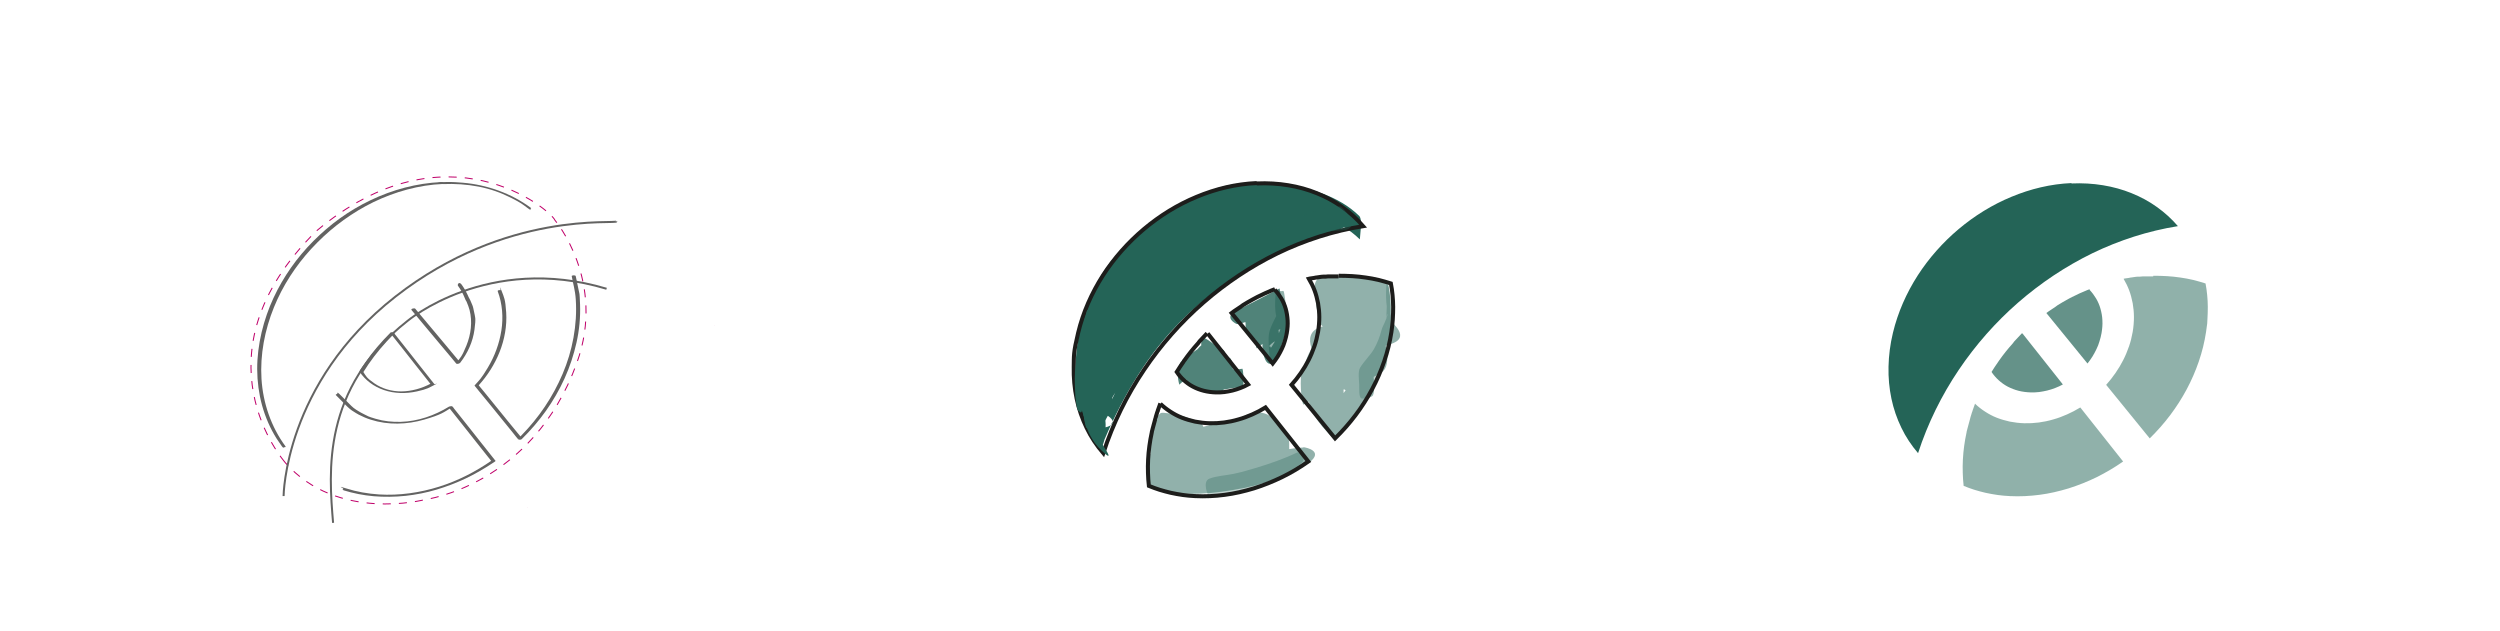 <?xml version="1.0" encoding="UTF-8"?>
<svg xmlns="http://www.w3.org/2000/svg" version="1.1" viewBox="0 0 1980 500">
  <defs>
    <style>
      .cls-1 {
        fill: #636362;
      }

      .cls-1, .cls-2, .cls-3, .cls-4 {
        stroke-width: 0px;
      }

      .cls-5 {
        stroke: #1d1d1b;
        stroke-width: 3.2px;
      }

      .cls-5, .cls-6, .cls-7, .cls-8 {
        fill: none;
        stroke-miterlimit: 10;
      }

      .cls-2 {
        fill: #236457;
      }

      .cls-2, .cls-9 {
        opacity: .5;
      }

      .cls-6 {
        stroke-dasharray: 0 0 6.4 6.4;
      }

      .cls-6, .cls-7 {
        stroke: #bf0069;
        stroke-width: .8px;
      }

      .cls-7 {
        stroke-dasharray: 0 6.4;
      }

      .cls-10 {
        opacity: .3;
      }

      .cls-11 {
        opacity: .8;
      }

      .cls-3 {
        opacity: .7;
      }

      .cls-3, .cls-4 {
        fill: #246457;
      }

      .cls-12 {
        isolation: isolate;
      }

      .cls-13 {
        mix-blend-mode: multiply;
        opacity: .4;
      }

      .cls-8 {
        stroke: #636362;
        stroke-width: 1.6px;
      }
    </style>
  </defs>
  <g class="cls-12">
    <g id="Ebene_1" data-name="Ebene 1">
      <g>
        <g class="cls-10">
          <path class="cls-4" d="M1098.6,243.2c.4,3.6.5,2.4,0-3.5.2-3,.2-3.6,0-1.8-.1.9-.2,1.9-.2,2.9-.3,4.7-.4,9.5-.3,14.2s.2,6.7.5,10c-1.8-19,1.9-18.9-.7-12.5s-2.8,5.7-3.7,8.8c-1.4,5.3-3.2,10.2-6,15.1s-7.8,9.5-11,14.8c-1.9,3.1-.8,10.2-.7,13.6s-.4,9.8,1.7,10.7c5,2.1,11.2-10.8,12.8-14.1,3.4-6.6,4.6-13.8,7.5-20.5,1.8-4.2,2.7-8.4,2.9-13s.1-8.7-.2-13.1-.1-3.8-.1-.5-.3,3.1,0,1.1c-.4,1.8.1-2,.1-2,0-.8,0-1.7.1-2.5,0-2.8.1-5.7,0-8.5-.1-6-.7-11.9-1.8-17.7s-1.6,2.2-1.6,3.1c-.3,5.1-.2,10.4.5,15.5h0Z"/>
        </g>
        <g class="cls-10">
          <path class="cls-4" d="M1027.7,358.2c-10.7,5.2-22.4,9.2-33.8,12.6s-11.2,3.2-17,4.5c-6.2,1.3-13.1,1.5-19.1,3.8s-1,14.5.4,14.7c5.9.8,12.5-1.2,18.2-2.5s12-3,17.8-5c12.2-4.3,22.8-10.3,33.7-17.3s-.7-10.6-.3-10.8h0Z"/>
        </g>
        <g class="cls-9">
          <path class="cls-4" d="M1097.5,228.4c-9.3-.5-18.5-.7-27.9-.2-4.5.2-8.9.7-13.4,1.2s-8,2.4-10.2,0l2,17.7v-.8c-.4,3.4-.9,6.9-1.3,10.3,2.4-2.6,9.3.4,12.3,1,5.3,1.2,10.6,2.4,15.8,3.7s9.9,2.5,14.8,3.9,9.1,1.7,10.6,5.5l-1.5-10.2v1.1c.5-6.2.9-12.4,1.3-18.6-18,5.3-36.2,10.2-54.1,16s-1.8,28.5.7,28.8c16,1.6,31.9,4.3,47.8,6.7-.2-9.7-.5-19.4-.7-29-9.3,5.7-19.3,10.1-29.5,13.7-5.3,1.9-10.7,3.6-16.1,4.9s-5,1.2-7.5,1.7c-7.6,1.5-4.4-1-3.7,10.5v13.9c-.4,3.3.2-.2.7-1.5s1.5-3.4,2.3-5.1,2.4-4.1,3.1-6.2c1.6-4.8,1.1-10.7.9-15.6s.4-11.1-2-12.2h0c-.2.2-.3.3-.5.5,0,0-.1.2-.2.3-.9,1.3-.8,5.3-.9,6.5-.2,3-.1,6,0,9s-.1,11.8,2,12.2c15.5,2.7,27.8,18.9,44.4,15.4-.2-9.7-.5-19.5-.7-29.2-8.7,4-12.9,12.6-17.6,20.4s-5.5,8.7-9.8,11.4-3.8,1.1-5.9-1-4.7-5.1-6.9-7.8-5-6.8-6.7-10.6-.8-2.1-1.5-4.5c-1.3-4.5-2.9-2.5-6.1-.5.4,9.3.8,18.7,1.2,28,2.8-4.2,8.4-1.8,12.5-1.5,6.4.4,12.7,2,17,7.2,0-9.3-.1-18.7-.2-28-3.9-3.3-7.3-7.2-9.6-11.8s-.8-1.9-1.2-2.8c-1-4-1.1-1.9-.1,6.2-.7,7.8-.5,10.2.6,6.9,1.3-2.2,2.2-4.7,3.4-7,5.3-10.1,7.8-21,8.5-32.3s.3-13.4,0-20c-.3-4.4-.2-10.2-3.2-13.8s-12.5-6.7-16.8-2-1.5,10.8-1.4,14.3.2,6.7.8,10,.2,3.3,1.3,4.1c3.3,2.4,8,.4,11.5-.5,5.7-1.5,11.2-1.4,17-.6s10.4.5,15.4,1.3,4.6,1.5,6.8,2.9,1.8,1.1,2.5,1.7c1.2,1.1,1.8,3.3,1.2,0l-.7-18.4v1.3c-.2,6.6-.9,14.4,1.1,20.8s.3,2.1,1.4,1.5.9-6.5.9-7c.2-7,.2-14-.9-20.9s-1-5.1-3-7c-4.9-4.7-10.2-5.2-16.6-5.1s-14.5-1.7-21.7-.2-11.4,4.9-15.7,1.8c.2,9.5.5,19,.7,28.4,2.1-2.3,5.5-2.7,8.5-2.4s5.3,1.9,8.1,4.1c.3.3.5.6.6,1l-1-7.1c0-.1.6-5.7-.1-3.4s-.9,5.2-1.6,7.8c-1.5,5.2-3.9,9.9-6.4,14.7-6,11.4-5.4,26.1-3.4,38.5,1.5,9.7,6.5,17.2,13.9,23.6s1.2-5,1.1-4.2c.3-2.7.3-5.5.3-8.2s-.1-6.1-.4-9.1,0-5.1-1.2-6.5c-4.7-5.6-10.8-7.6-18-8.1s-9.9-2.5-13.4,2.5-.8,5.3-.9,6.6c-.2,3-.1,6.1,0,9.1s1.3,12.7,2,12.3c1.2-.7,3.3-1.4,4.2-2.3s.3,0,.2,0c-.1,0-.4-1.6-.2-.5s.1.6.2.9c1.8,7.4,5.9,13.7,10.7,19.5,1.9,2.2,3.9,4.4,5.9,6.5s3.3,2.6,5.8,1c3.7-2.4,6.6-6.2,9.1-9.8,5.3-8,9.1-17.6,18.4-21.8,2.6-1.2,1.5-12.3,1.4-14.6s-.6-14.9-2.2-14.6c-16.5,3.4-28.8-12.1-44.4-14.5l1.1,27.8c.2-.3.2-.3-.2.2-.4-9.3-.8-18.5-1.1-27.8-1.5,4.5-4.4,8.6-6.1,13.1s-1.8,10-1.8,15.1,0,10,1.2,14.6.4,2,1.5,2.5,5-.7,6.4-1c2.3-.5,4.6-1,6.9-1.6,5.5-1.4,10.8-3.1,16.2-5,9.9-3.5,19.9-7.6,28.8-13.2s2.1-28.7-.7-29c-15.9-2-32-3.7-47.8-6.4l.7,28.8c18.2-4.6,36.1-10.3,54.1-15.5s1.3-17.2,1.2-18.6c-.3-5.2.2-12.2-5-15.1s-11.9-3.4-17.3-4.6-12.3-2.7-18.6-3.9-6.8-1.3-10.3-1.9-3.8-1.1-5.3.8-.9,8.1-.9,10.6c0,4.9-.4,11,1.2,15.8s8,2.8,12.1,2.3c13.4-1.6,26.8-3.3,40.2-4.5,2.2-.2,1.7-24.8-.6-24.9h0Z"/>
        </g>
        <path class="cls-4" d="M864.1,277.3c17.6-17,37.5-32,57.6-45.9s45.4-29.2,69.7-40.6c12.1-5.6,24.5-10.6,37.3-14.2l-.5-18.5c-40.3,17.1-74.4,44.6-103.1,77.4-12,13.7-23.1,28.1-33.3,43.1s-8.9,13.4-13.2,20.3-9,13.2-11.6,20.4-1.5,9.6-1.2,14.4,0,6.7,2.2,8.6,2.7.9,3.9,1.5,1.1,1.1,1.6,1.3c3,1.6,1.7-17.1-.6-12.3s-.9,2.5-1.4,3.7l1,16.8c14.4-34.5,32.9-67.7,58.8-95,21.7-22.9,48.2-41.2,76.5-54.9s34.3-14.9,51.9-21.2,1.2-17.5-.4-17.8c-17.6-3.6-36.2-9.7-54.3-9.3s-27.9,7-38.3,16.6c-14,12.9-25.1,28.6-37.5,43-12.7,14.8-26.7,28.2-38.2,44.1s-22.4,39.7-27.7,62.2l1.8,7.8c-.3-14.1-.3-28.3,2.9-42.2s9.5-25.8,18.1-36.6c9.6-11.9,21.3-22.3,33.2-31.9s26.3-20,40.6-28.4,30.2-16.3,46.8-20.4,1.2-18-.4-18.3c-33.3-5.4-64.8,15.5-89.6,35.4-24.3,19.4-47.5,42.8-55.4,73.7-4.6,17.8-4.9,36.3-5.6,54.6l1.2-4.3c-2.7-6.8-3-12-2.5-18.3.9-10.2,3.3-20.4,6.6-30.1s8.3-20.6,14.5-29.8,13.6-16.1,21.7-23.3c9.4-8.4,18.7-17.7,29.7-24s20.9-11.4,31.8-15.7c17.4-6.9,36.4-8,54.8-5.7,22.6,2.9,46.8,9.7,63.5,26.1,0,0,.8-8.4.8-9.3,0-2.3.5-7.5-1.3-9.3-16.1-15.8-39.6-22.4-61.5-25.4-20.3-2.8-40.9-1.3-59.9,6.8-11.7,5-24.2,10.9-34.6,18.3s-20.5,17-30.4,25.8c-17.3,15.2-27.8,37.3-33.5,59.3-3.2,12.2-4.7,24.8-4.8,37.4s.5,24.1,4.9,35.1,1.2-4.3,1.2-4.3c.6-14.9.8-29.9,4.1-44.4,3.4-14.8,10.3-28.4,19.8-40.2,19.3-24.1,45.5-45.4,72.9-59.5,16.1-8.3,33.9-13.5,52.1-10.5-.1-6.1-.3-12.2-.4-18.3-32.7,8.3-62.8,28.8-88.6,50s-44.7,40.9-51.3,71.3c-4,18.5-3.7,37.8-3.3,56.6s-.4,6.2.7,7.8.7,1.9,1.1,0c4.7-20,12.5-38.8,24.1-55.8,11.3-16.5,25.4-30.4,38.6-45.3,12.5-14.1,23.4-29.5,36.9-42.7s22.7-17.7,37.2-19.2,15.1.2,22.5,1.5c12,2.1,23.8,4.8,35.8,7.2-.1-5.9-.3-11.9-.4-17.8-30.6,11.1-61.3,24.1-88.4,42.4-27.2,18.3-50,42.1-68,69.4s-22.6,39.3-31.3,60.3-.6,7.5-.5,10.7,1.1,6.8,1.4,6.1c1.5-3.4,2.3-6.6,2.5-10.3s.9-10.7-1.2-14.5-4-2.8-6.1-3.6-.3-.6-.5-.7c31.6,12.4-1.6,17.4.6,12.7s1.4-3.4,2.2-5.1c1.9-3.7,4.2-7.3,6.4-10.8,4.1-6.7,8.2-13.3,12.6-19.8,21.3-32.1,46.1-61.8,76.2-86.1,19.4-15.6,40.7-28.7,63.6-38.4,2.9-1.2-.3-18.5-.5-18.5-23.8,6.5-46.3,17.8-67.7,30-23.5,13.5-45.9,28.9-67,46-10.6,8.6-20.6,18-29.9,27.9s-.7,5.8-.7,7.6,1.2,7.4,1,7.6h0Z"/>
        <g class="cls-9">
          <path class="cls-4" d="M1011.2,230.3c-1.1,1.3-1,3.1-1.1,4.7-.3,4.9-.5,10.6.7,15.5s2,4.3,3.4,6.1,1.2,1.4,1.7,2,.9.9.4.6-.8-19.9-.5-20.8c-.1.4-.1.9-.2,1.2-2.6,7.5-7.2,14.2-9.8,21.6-1.6,4.6-1,10.7-.8,15.4s1.6,12.4,1.9,12.1c3.3-2.4,5.1-7.7,6.8-11.4s2.6-6.1,3.5-9.3c2.6-9.6,2.1-20.7.7-30.4s-.9-6.7-3.8-7-1.2.3-2,.7-.6-.1-.8,0c-.9.7,1,16.1.6,17.6.8-3.3.6-7,.5-10.4s-1.4-8-1.2-8.2h0Z"/>
        </g>
        <g class="cls-11">
          <path class="cls-4" d="M979.7,256.7c12.2-2,23-8.7,33.8-14.4l-.3-13.8c-8,4.7-15.5,11.4-22.4,17.5s-4.4,5.4-4.3,10.8-.1,5.6,1.2,7.6,4,2.5,5.2,4.8l.2.2c4.8-3.4,9.6-6.9,14.3-10.6s3.1-3,4.8-4.1,1.2-.7,2.9-.9l-.6-13.6c-3.3,9-12.1,16.2-19.7,21.7l.8,12.9c.9-3.8,7.7-7.7,10.7-9.7s8.3-5.8,12.5-5.2l-.8-12.9c-2.1,8.1-4.4,17.1-8.8,24.3s-1.8,3.1-3.3,3.1-2.1-1.2-2.8-2-1-1.7-1.3-1.8v7.4c.2-.4.4-.8.6-1.1,2.1-1.7,3.5-4.1,5.9-5.7s2.4-1.5,3.7-2.1c2.6-1.2-.8-13.5-.3-13.7-4.6,2.2-9.7,5.8-11,10.9s-1,10.7.2,15.2,3,7.1,5.8,6.6c4.4-.8,7.1-11.4,8.2-14.7,1.7-4.8,3.1-9.6,4.4-14.5s1-12.6-.8-12.9c-4.8-.7-10.7,3.9-14.3,6.5s-8.6,5.8-9.6,10.3-.4,5.4-.2,7.9.7,5.3,1,5.1c7.7-5.6,16.8-13,20.1-22.2s.8-13.8-.6-13.6c-2.2.3-2,.2-3.8,1.8-2.8,2.6-6,5-9,7.4s-7.3,6.8-9.4,6.2-5-4.4-4.8-3.3v11.3c.5-1.9,2.8-3.4,4.3-4.6,2.6-2.2,5.3-4.3,7.9-6.5,4.3-3.4,8.7-7.2,13.5-10s.7-5.7.7-6.9-.7-7.1-1-6.9c-11.1,5.9-22.4,11.8-33.8,17.3s-.2,11,.3,10.9h0Z"/>
        </g>
        <g class="cls-11">
          <path class="cls-4" d="M966.8,300.1c-2.5-.8-4.3-1.9-6.5-3s-6.6-1.8-6.4-.4v10.8c1.7-9,15.7-3.8,20.4-10.1s.5-14.2-.6-14c-12.3,1.8-30.7-3.7-40.3,6.6l.6,14.3c1.8-5,5.5-7.6,10-10.2s3.8-2.2,5.5-3.5,2.4-2.7,3.9-3c2.5-.6,6.7,1.4,9.1,2.1s4.7,1.5,7.1,2.4,1.6-13-.4-14.6-5.5-3.6-8.1-5.2-6.2-4.9-8.7-4.8l-.2.3c-1.5,3.1-.6,8.4-.2,11.5s.7,7.1,1.2,10.6c.9,5.9,2.4,12,8.1,14.9s8.8,1.8,13,2,9.6,1.6,10.3-1.3.1-13.8-.8-13.5c-8.8,3-20,4.8-29.3,3.6s-8.6-2.5-13-3.4-1.8,12.9.3,13.4c4.4,1,8.5,3,13,3.5,9.9,1.2,19.6-2,29.4-2.7l-.8-13.5c.3-1.2-.8-.6-2.1-.5s-3.5,0-5.2,0c-3.5-.1-7.1-.2-10.6-.7-10.8-1.6-11-11.8-12.1-20.5l-.3,10.7c0,0,15.2,8.9,16.7,10.2l-.4-14.6c-2.3-.8-4.7-1.7-7.1-2.4s-6.9-2.8-9.5-2.1-3.3,2.8-4.6,3.8-4,2.5-6,3.7c-4.1,2.5-7.1,5.3-8.8,9.9s-.6,5.5-.5,8,1.1,6.3,1.1,6.3c9.5-10.3,27.9-5,40.3-6.9l-.6-14c-4.1,5.5-12.8,2-17.8,6.1-2.3,1.9-2.8,4.8-3.1,7.6s-.9,9.8,1.6,12.5l.2.2c4.6-1.9,8,.8,12.6-.1s.9-9.5-.2-9.8h0Z"/>
        </g>
        <g class="cls-9">
          <path class="cls-4" d="M1032.2,354.4c-10.5.6-20.7,3-30.9,5.4-10.7,2.5-21.5,4.6-32.3,6s-21.1,1.9-31.7,1.5c-8.1-.3-21.7.3-27-7.1l.2,23.4c36.1-7.6,73.4-6.5,109.3-15.1,1.8-.4,1.2-9.4,1.2-10.4,0-3.6.6-9.9-1.4-13.1-5.2-8.1-13-19.2-24-18.2s-11.9,4.8-18.4,5.6c-11.2,1.5-21.9,5.2-32.9,8-9.9,2.5-22.7,5.7-32.1,0l.6,24c2.3-1.6,2.9-3.9,3.5-6.5s.3-2.1.6-3.2c0,.4-.2.2.2-.5s.4-.8.7-1.2c2-2.3,6.2-2,8.9-1.7,8.7.9,16.6,4.9,25.2,6s2.3-20.2-.5-21.8c-7.3-4.2-16.4-6.9-24.8-8s-6.9-.7-9.3,1.6-2.1,4.3-2.6,6.6-.2,1.1-.3,1.7c-.2,1,.4-.6-.2.6s-.9,1.8-1.9,2.5c-2.2,1.6-1.2,9.7-1.2,12s-.7,10.5,1.8,12c9.1,5.5,21.2,2.6,30.8.3s21.9-6.8,33.2-8.2,12.1-4.8,18.6-5.6c11.1-1.5,18.6,8.8,24,17,0-7.8-.1-15.7-.2-23.5-35.8,9.1-73.2,7.7-109.3,15.2-2.8.6-1.4,21.3.2,23.4,5.2,7.4,15.9,7.3,24.1,7.8,11.2.7,22.4,0,33.6-1.5,22.2-3,45.6-8.7,64.9-20.3s.7-14.9-.4-14.9h0Z"/>
        </g>
        <g class="cls-12">
          <g>
            <path class="cls-1" d="M272,388.3c7.8,2.4,15.8,4,23.9,4.7s17,.6,25.4-.3c8.2-.9,16.4-2.5,24.4-4.9s15.6-5.3,23-8.8c7.2-3.4,14.1-7.4,20.8-11.8s1.7-1.1,2.5-1.7.6-.4.3-.7c-1.1-1.4-2.2-2.8-3.4-4.3l-8.1-10.2c-3.3-4.1-6.5-8.2-9.8-12.4l-8.5-10.7-2.8-3.5c-.4-.6-.8-1.2-1.3-1.7s0,0,0,0c-.5-.6-2.1-.2-2.7,0-11.5,7.1-24.7,11.7-38.3,12.1-6.7.2-13.4-.5-19.8-2.4s-6.2-2.1-9.2-3.6-2.8-1.5-4.2-2.3-2.8-1.7-4.1-2.7-2.4-2.2-3.6-3.4c-2.5-2.5-5-5-7.5-7.5s-1.5-.3-2-.2-1.4.5-1,.9c2.3,2.4,4.7,4.8,7.1,7.2s2.5,2.5,3.9,3.7,1.9,1.4,2.8,2c1.4.9,2.8,1.8,4.3,2.6,3.1,1.6,6.3,3,9.6,4,13.7,4.4,28.7,3.9,42.4-.1s15.1-5.6,21.9-9.8h-2.7c1.1,1.5,2.2,2.9,3.4,4.3,2.7,3.4,5.4,6.8,8.1,10.2s6.5,8.2,9.8,12.4l8.5,10.7,2.8,3.5.9,1.1c.1.2.3.4.5.6s0,0,0,0l.3-.7c-12.9,9-27,16.2-42,20.9s-31.4,7.1-47.4,6.1c-8.9-.6-17.7-2.1-26.1-4.8s-1.6,0-2.3.3-.5.7.1.9h0Z"/>
            <path class="cls-1" d="M325.8,245.4c1.2,1.4,2.4,2.8,3.5,4.2l8.5,10.2,10.3,12.3,8.9,10.6,2.9,3.5c.5.5.9,1.2,1.4,1.7s0,0,0,0c.3.4,1.2.3,1.6.2s1.1-.3,1.5-.7c6-7.7,10.1-16.7,11.4-26.4s.5-9.6-.4-14.3-1.1-4.5-2-6.7-.9-2.1-1.4-3.1-.6-1-.8-1.5c-1.5-3.5-3.3-6.8-5.5-9.9s-3.6,0-3,.8c2.1,2.9,3.9,6,5.2,9.3s1.2,2.3,1.7,3.5c.9,2.1,1.7,4.2,2.3,6.4,2.4,9.4,1.1,19.3-2.5,28.2s-4.8,9.6-8.1,13.8l3.1-.5c-1.2-1.4-2.4-2.8-3.5-4.2l-8.5-10.2-10.3-12.3-8.9-10.6-2.9-3.5c-.5-.5-.9-1.2-1.4-1.7s0,0,0,0c-.6-.7-3.6,0-3,.8h0Z"/>
            <path class="cls-1" d="M394.2,230.7c3.7,9.9,4.5,20.7,2.9,31s-5.3,20.4-10.7,29.4-6.5,9.7-10.5,14.1c0,.1,0,.2,0,.3,1.1,1.4,2.3,2.8,3.4,4.2l8.3,10.1c3.3,4.1,6.6,8.1,9.9,12.2s5.7,7,8.6,10.6,2.7,3.5,4.2,5.2,0,0,0,0c.5.6,2.4.6,2.9,0,7-6.9,13.4-14.3,19.1-22.3s10.7-16.7,14.8-25.7,7.3-18.7,9.5-28.5,3.2-20.1,2.8-30.3-.4-7.5-1.1-11.2-1.3-6.4-2-9.6-.2-1-.3-1.5c-.2-1-3.4-.7-3.2,0,.5,2.9,1.2,5.8,1.8,8.6s1.2,6.4,1.4,9.8c.7,10.1,0,20.3-1.8,30.3s-4.7,19.5-8.6,28.7-8.6,17.8-14.1,26-11.6,15.6-18.4,22.6-1.7,1.7-2.5,2.5h2.9c-1.1-1.3-2.3-2.7-3.4-4.1-2.8-3.4-5.5-6.8-8.3-10.1l-9.9-12.2c-2.9-3.5-5.7-7-8.6-10.6l-2.9-3.5-.9-1.1c-.1-.2-.3-.5-.5-.6s0,0,0,0v.3c7.1-7.8,12.8-16.8,16.7-26.6s5.9-20.7,5.2-31.3-1.6-11.7-3.7-17.2-.6-.3-.7-.4c-.4,0-.8,0-1.2,0s-1.3.2-1.1.8h0Z"/>
            <path class="cls-1" d="M309.2,263.5c-7.3,7.3-14,15.1-19.9,23.6s-3.1,4.6-4.6,6.9c0,0-.1.2,0,.3,4.6,6.9,11.4,11.9,19.3,14.6,8.4,2.9,17.6,3,26.2,1.1s9.4-2.9,13.8-5.1.3-.4.1-.6c-1.1-1.3-2.1-2.7-3.2-4l-7.6-9.6-9.2-11.7c-2.7-3.4-5.3-6.7-8-10.1l-2.6-3.3c-.4-.5-.8-1.1-1.3-1.6s0,0,0,0c-.4-.5-1.5-.6-2.1-.6s-1.1.2-.7.8c1.1,1.3,2.1,2.7,3.2,4l7.6,9.6,9.2,11.7,8,10.1,2.6,3.3.8,1c.1.2.3.4.4.5s0,0,0,0v-.6c-7.1,3.8-15.2,6.1-23.4,6.2-7.6,0-15.1-2.1-21.3-6.4s-6.5-5.5-8.8-9.1v.3c5.3-8.6,11.5-16.6,18.3-24.1s4.1-4.3,6.2-6.4-.7-.9-1-1c-.5-.2-1.6-.3-2,.1h0Z"/>
            <path class="cls-1" d="M420.3,164.5c-7.7-5.7-16.3-10.2-25.3-13.5s-18.8-5.5-28.5-6.3-11.4-.6-17.1-.4-1.2.1-.8.7,1.5.8,2.1.8c9.5-.4,19,.2,28.3,2s17.7,4.8,25.8,8.9,8.9,5,13.1,8.1,1.5.7,2.2.6.7-.5.2-.9h0Z"/>
            <path class="cls-1" d="M349.4,144.2c-19.4.9-38.5,6-56,14.4s-32,19.1-45.1,32.2-23.9,28.4-31.7,45.2-13,37-12.9,56.5,5.1,38.5,15.4,54.9c1.3,2,2.7,4,4.1,6s1.4.8,2.1.8,1.2-.1.8-.7c-11.4-15.5-17.8-34.3-19-53.4s2.6-38.9,9.9-56.8c6.9-17,17.1-32.7,29.5-46.2s27-25.1,43.2-33.9,35.1-15.1,54-17c2.4-.2,4.8-.4,7.2-.5s1.1-.1.8-.7-1.5-.8-2.1-.8h0Z"/>
          </g>
        </g>
        <g class="cls-12">
          <g>
            <path class="cls-2" d="M1564.3,319.5h0c-.2.5-.3.9-.5,1.4s-.3.9-.5,1.4c-.2.5-.3.9-.5,1.4s-.3.9-.5,1.4v.2c-.2.4-.4.9-.5,1.3-.1.4-.3.9-.4,1.3-.1.4-.3.9-.4,1.3s-.3.9-.4,1.3c0,.1,0,.3-.1.4s0,.3-.1.4,0,.2-.1.4,0,.3-.1.4c-.1.4-.2.7-.3,1.1s-.2.7-.3,1.1-.2.7-.3,1.1-.2.7-.3,1.1c-.1.5-.3,1-.4,1.5-.1.5-.2,1-.4,1.5-.1.5-.2,1-.4,1.5s-.2,1-.3,1.5c-.8,3.6-1.4,7.2-1.9,10.8-.5,3.6-.8,7.1-1,10.7-.2,3.5-.2,7-.1,10.5.1,3.5.3,6.9.7,10.3,2.7,1.1,5.6,2.2,8.5,3.1,2.9.9,5.9,1.7,8.9,2.4s6.2,1.2,9.4,1.7,6.5.7,9.9.9c7.8.4,15.6,0,23.3-1,7.8-1,15.5-2.8,23.1-5.1,7.6-2.4,15.1-5.4,22.3-8.9,7.2-3.6,14.2-7.7,20.9-12.4l-33.9-42.8c-3.4,2.1-6.9,3.9-10.5,5.5s-7.3,3-11,4c-3.7,1.1-7.5,1.9-11.3,2.4s-7.7.7-11.5.6c-4-.1-7.8-.6-11.5-1.3-3.6-.8-7.1-1.8-10.4-3.1s-6.3-2.9-9.2-4.8c-2.8-1.8-5.5-3.9-7.9-6.2"/>
            <path class="cls-3" d="M1655.1,229c-.7.3-1.4.6-2.1.8-.7.3-1.4.6-2.1.9s-1.4.6-2.1.9c-.7.3-1.4.6-2.1.9-.1,0-.2.1-.4.2s-.2.1-.4.2-.2.1-.4.2-.2.1-.4.2c-1.3.6-2.7,1.3-4,1.9s-2.6,1.4-3.9,2.1c-1.3.7-2.6,1.4-3.9,2.2-1.3.7-2.5,1.5-3.8,2.3-.1,0-.3.2-.4.3s-.3.2-.4.3-.3.2-.4.3-.3.2-.4.3c-.6.4-1.2.8-1.8,1.2s-1.2.8-1.8,1.2-1.2.8-1.8,1.2-1.2.8-1.8,1.3l32.6,40c1.4-1.8,2.7-3.6,3.9-5.5,1.2-1.9,2.2-3.9,3.2-5.9s1.8-4.1,2.4-6.2c.7-2.1,1.2-4.3,1.6-6.4.6-3.5.9-6.8.7-10.1-.1-3.2-.7-6.3-1.5-9.2s-2-5.7-3.5-8.2-3.2-4.8-5.2-6.9"/>
            <path class="cls-2" d="M1705.3,218.9c-.5,0-1,0-1.5,0s-1,0-1.5,0-1,0-1.5,0-1,0-1.5,0c-.4,0-.7,0-1.1,0s-.7,0-1.1,0-.7,0-1.1.1-.7,0-1.1.1c-.1,0-.2,0-.4,0s-.3,0-.4,0-.3,0-.4,0-.3,0-.4,0c-.5,0-.9,0-1.4.1s-.9.1-1.4.2-.9.1-1.4.2-.9.1-1.4.2h-.2c-.5.1-1,.2-1.4.3s-1,.2-1.4.2-1,.2-1.4.2-1,.2-1.4.3c1.7,2.9,3.2,5.9,4.4,9.1,1.2,3.2,2.1,6.6,2.8,10.2.6,3.5,1,7.2,1,11s-.3,7.7-1,11.8c-.7,3.9-1.6,7.7-2.9,11.4-1.3,3.7-2.8,7.4-4.6,10.9-1.8,3.5-3.8,6.9-6.1,10.2-2.3,3.3-4.7,6.4-7.4,9.4l34.5,42.4c5.8-5.7,11.3-11.9,16.2-18.4,4.9-6.5,9.3-13.4,13.1-20.5,3.8-7.1,7-14.5,9.6-22.1,2.6-7.6,4.5-15.3,5.7-23.2s.9-6.8,1.1-10.1c.2-3.3.3-6.6.3-9.8,0-3.2-.2-6.4-.5-9.5s-.7-6.1-1.3-9.1c-3.2-1-6.5-2-9.8-2.8-3.3-.8-6.7-1.4-10.2-1.9-3.4-.5-7-.9-10.5-1.1-3.6-.2-7.2-.3-10.8-.3"/>
            <path class="cls-3" d="M1601.3,264c-.5.5-1,1-1.5,1.6-.5.5-1,1-1.5,1.6s-1,1.1-1.5,1.6-1,1.1-1.5,1.6c-.1.1-.2.2-.3.4s-.2.2-.3.4-.2.2-.3.4-.2.2-.3.4c-1,1.1-2,2.2-2.9,3.3-1,1.1-1.9,2.3-2.8,3.4s-1.8,2.3-2.7,3.5-1.8,2.4-2.6,3.6c0,.1-.1.2-.2.3s-.2.2-.2.3-.2.2-.2.3-.2.2-.2.3c-.4.6-.9,1.2-1.3,1.9-.4.6-.9,1.2-1.3,1.9s-.8,1.3-1.2,1.9-.8,1.3-1.2,1.9c1.6,2.4,3.5,4.6,5.6,6.5s4.5,3.7,7.2,5.1,5.5,2.5,8.6,3.3c3.1.8,6.4,1.2,9.8,1.3,2.2,0,4.3,0,6.5-.3,2.2-.3,4.3-.7,6.4-1.2s4.2-1.2,6.3-2c2.1-.8,4.1-1.7,6.1-2.8l-32-40.4"/>
            <path class="cls-4" d="M1640.6,145c-16.4.7-32.5,4.6-47.6,10.9-15,6.2-29.1,14.9-41.7,25.5-12.5,10.5-23.6,23-32.5,36.8-8.9,13.9-15.7,29.2-19.6,45.4-2.2,9.1-3.3,18.1-3.5,26.8-.2,8.7.6,17.2,2.3,25.3,1.7,8.1,4.4,15.9,7.9,23.1,3.5,7.3,8,14,13.2,20.1,7.7-23.7,18.7-45.9,32.2-65.9,13.4-19.9,29.3-37.9,47.1-53.4,17.8-15.5,37.6-28.7,58.7-39,21.3-10.3,44.1-17.7,67.8-21.5-4.9-5.7-10.5-10.8-16.7-15.2-6.1-4.4-12.8-8-20-10.9-7.1-2.9-14.7-5-22.7-6.3-7.9-1.3-16.3-1.8-24.9-1.4"/>
          </g>
        </g>
        <g>
          <path class="cls-6" d="M225.7,366.1s-74.7-84.6,24.7-183c103.2-86.9,186.1-16.5,189.1-8.7,0,0,40.9,48.1,17.3,113.2-35.2,97.3-120.3,108.1-120.3,108.1,0,0-69,18.3-110.8-29.5Z"/>
          <path class="cls-8" d="M224.6,392.9s.6-89.2,88.6-158,175.1-57,175.1-59.6"/>
          <path class="cls-8" d="M263.8,414.1c-3.3-40.3-9.3-106.2,58.9-159.9,0,0,63.7-53.7,157.7-25.5"/>
          <path class="cls-7" d="M439.2,377c-7.6-8.8-234.1-279-230.7-274.9"/>
          <path class="cls-7" d="M417.7,402.2c-.5-1.6-218.9-285.8-218.9-285.8"/>
        </g>
        <line class="cls-7" x1="272.8" y1="478" x2="125" y2="157.4"/>
        <path class="cls-7" d="M566.1,257.8c-6.4-1.1-288.5-201.6-288.5-201.6"/>
        <g class="cls-12">
          <g>
            <path class="cls-5" d="M919,319.5h0c-.2.5-.3.9-.5,1.4s-.3.9-.5,1.4c-.2.5-.3.9-.5,1.4s-.3.9-.5,1.4v.2c-.2.4-.4.9-.5,1.3-.1.4-.3.9-.4,1.3-.1.4-.3.9-.4,1.3s-.3.9-.4,1.3c0,.1,0,.3-.1.4s0,.3-.1.4,0,.2-.1.4,0,.3-.1.4c-.1.4-.2.7-.3,1.1s-.2.7-.3,1.1-.2.7-.3,1.1-.2.7-.3,1.1c-.1.5-.3,1-.4,1.5-.1.5-.2,1-.4,1.5-.1.5-.2,1-.4,1.5s-.2,1-.3,1.5c-.8,3.6-1.4,7.2-1.9,10.8-.5,3.6-.8,7.1-1,10.7-.2,3.5-.2,7-.1,10.5.1,3.5.3,6.9.7,10.3,2.7,1.1,5.6,2.2,8.5,3.1,2.9.9,5.9,1.7,8.9,2.4s6.2,1.2,9.4,1.7,6.5.7,9.9.9c7.8.4,15.6,0,23.3-1,7.8-1,15.5-2.8,23.1-5.1,7.6-2.4,15.1-5.4,22.3-8.9s14.2-7.7,20.9-12.4l-33.9-42.8c-3.4,2.1-6.9,3.9-10.5,5.5-3.6,1.6-7.3,3-11,4-3.7,1.1-7.5,1.9-11.3,2.4-3.8.5-7.7.7-11.5.6-4-.1-7.8-.6-11.5-1.3-3.6-.8-7.1-1.8-10.4-3.1s-6.3-2.9-9.2-4.8c-2.8-1.8-5.5-3.9-7.9-6.2"/>
            <path class="cls-5" d="M1009.8,229c-.7.3-1.4.6-2.1.8s-1.4.6-2.1.9-1.4.6-2.1.9-1.4.6-2.1.9c-.1,0-.2.1-.4.2s-.2.1-.4.2-.2.1-.4.2-.2.1-.4.2c-1.3.6-2.7,1.3-4,1.9-1.3.7-2.6,1.4-3.9,2.1s-2.6,1.4-3.9,2.2-2.5,1.5-3.8,2.3c-.1,0-.3.2-.4.3s-.3.2-.4.3-.3.2-.4.3-.3.2-.4.3c-.6.4-1.2.8-1.8,1.2s-1.2.8-1.8,1.2-1.2.8-1.8,1.2-1.2.8-1.8,1.3l32.6,40c1.4-1.8,2.7-3.6,3.9-5.5s2.2-3.9,3.2-5.9,1.8-4.1,2.4-6.2c.7-2.1,1.2-4.3,1.6-6.4.6-3.5.9-6.8.7-10.1s-.7-6.3-1.5-9.2c-.8-2.9-2-5.7-3.5-8.2-1.5-2.5-3.2-4.8-5.2-6.9"/>
            <path class="cls-5" d="M1060.1,218.9c-.5,0-1,0-1.5,0s-1,0-1.5,0-1,0-1.5,0-1,0-1.5,0c-.4,0-.7,0-1.1,0s-.7,0-1.1,0-.7,0-1.1.1-.7,0-1.1.1c-.1,0-.2,0-.4,0s-.3,0-.4,0-.3,0-.4,0-.3,0-.4,0c-.5,0-.9,0-1.4.1s-.9.1-1.4.2-.9.1-1.4.2-.9.1-1.4.2h-.2c-.5.1-1,.2-1.4.3s-1,.2-1.4.2-1,.2-1.4.2-1,.2-1.4.3c1.7,2.9,3.2,5.9,4.4,9.1,1.2,3.2,2.1,6.6,2.8,10.2.6,3.5,1,7.2,1,11s-.3,7.7-1,11.8c-.7,3.9-1.6,7.7-2.9,11.4-1.3,3.7-2.8,7.4-4.6,10.9-1.8,3.5-3.8,6.9-6.1,10.2-2.3,3.3-4.7,6.4-7.4,9.4l34.5,42.4c5.8-5.7,11.3-11.9,16.2-18.4,4.9-6.5,9.3-13.4,13.1-20.5,3.8-7.1,7-14.5,9.6-22.1,2.6-7.6,4.5-15.3,5.7-23.2.5-3.4.9-6.8,1.1-10.1.2-3.3.3-6.6.3-9.8s-.2-6.4-.5-9.5c-.3-3.1-.7-6.1-1.3-9.1-3.2-1-6.5-2-9.8-2.8-3.3-.8-6.7-1.4-10.2-1.9-3.4-.5-7-.9-10.5-1.1-3.6-.2-7.2-.3-10.8-.3"/>
            <path class="cls-5" d="M956,264c-.5.5-1,1-1.5,1.6s-1,1-1.5,1.6-1,1.1-1.5,1.6-1,1.1-1.5,1.6c-.1.1-.2.2-.3.4s-.2.2-.3.4-.2.2-.3.4-.2.2-.3.4c-1,1.1-2,2.2-2.9,3.3s-1.9,2.3-2.8,3.4-1.8,2.3-2.7,3.5-1.8,2.4-2.6,3.6c0,.1-.1.2-.2.3s-.2.2-.2.3-.2.2-.2.3-.2.2-.2.3c-.4.6-.9,1.2-1.3,1.9s-.9,1.2-1.3,1.9-.8,1.3-1.2,1.9-.8,1.3-1.2,1.9c1.6,2.4,3.5,4.6,5.6,6.5s4.5,3.7,7.2,5.1c2.6,1.4,5.5,2.5,8.6,3.3s6.4,1.2,9.8,1.3c2.2,0,4.3,0,6.5-.3,2.2-.3,4.3-.7,6.4-1.2s4.2-1.2,6.3-2c2.1-.8,4.1-1.7,6.1-2.8l-32-40.4"/>
            <path class="cls-5" d="M995.3,145c-16.4.7-32.5,4.6-47.6,10.9-15,6.2-29.1,14.9-41.7,25.5-12.5,10.5-23.6,23-32.5,36.8-8.9,13.9-15.7,29.2-19.6,45.4s-3.3,18.1-3.5,26.8c-.2,8.7.6,17.2,2.3,25.3,1.7,8.1,4.4,15.9,7.9,23.1,3.5,7.3,8,14,13.2,20.1,7.7-23.7,18.7-45.9,32.2-65.9,13.4-19.9,29.3-37.9,47.1-53.4,17.8-15.5,37.6-28.7,58.7-39,21.3-10.3,44.1-17.7,67.8-21.5-4.9-5.7-10.5-10.8-16.7-15.2-6.1-4.4-12.8-8-20-10.9-7.1-2.9-14.7-5-22.7-6.3-7.9-1.3-16.3-1.8-24.9-1.4"/>
          </g>
        </g>
      </g>
      <path class="cls-4" d="M864.9,331.8c.5-4.9.8-9.9.7-14.9s-1.1,2.7.4-2.2,1.1-2.9,1.7-4.3c3.1-7.1,7.6-13.7,12.7-19.5,11.3-13.2,25.2-23.8,37.2-36.3,3.3-3.5,2.4-38.7-.9-38.7-10,.1-17.5,6.9-24.3,13.6s-15.1,16-21.8,24.7-6.5,8.2-9.1,12.6-3.9,11.3-4.4,17.3c-1.3,16.4,0,33.1,1.9,49.3,0-.1.7,5.7,1.9,5.6s1.3-3.5,1.4-4.2c1.3-8.1.9-16.9,0-25s0,2.7,0,4.3c0,3.7-.1,1.8.2.2.5-2.7,1-5.4,1.8-8,1.9-6.6,1.5-14.1,1.2-20.8s-1.2-16.9-2.8-16.4c-4.8,1.6-7.3,5.7-8.5,10.4-2.3,8.8-1.9,18.5-1.6,27.5l1.9-19-.5-.7,1.6,8.7v-1c0,6.4.2,12.7.3,19.1-.6,8.7.5-1.6.8-3.8.5-3.2,1.1-6.3,1.7-9.5,1.2-6.3,2.7-12.6,4.4-18.8h-1.2c.6,1.8.9,3.5,1.2,5.3-.6-4.1,0,3.3-.2-1.3.2,5.2.3,10.3.6,15.5.6,10.8,1.7,21.6,5.4,31.9s1.9-2.4,1.9-2c.8-3.6.8-7.9.9-11.6,0-7.7.2-16.3-2.3-23.7-2-7.9-1.9-1.2.4,20,.1-.9.4-1.8.7-2.6.5-1.5,1.2-3,1.9-4.4,1.7-3.5,4.1-6.6,6.8-9.3,5.2-5.1,11.6-8.8,18.3-11.8l-.9-38.6c-7.9,8.9-14.3,18.6-19.2,29.4s-1.1,6.5-1.2,9c-.3,5-.2,10.1.1,15.1s.4,7.9,1.4,11.7.8,3.7,1.9,1.9c9.4-14.3,19.5-28.1,30.3-41.3-.7-12.6-1.5-25.1-2.2-37.7-5.6,7.4-11.5,14.4-17.9,21.1.5,12.8,1,25.6,1.6,38.3l2.3-6c2.4-6.3,1.4-14.9,1.2-21.5s-.4-7.5-.9-11.2-1.4-6.1-1.8-5.7c-6.9,7-14.6,12.9-23.1,17.9.5,12.8,1,25.5,1.6,38.3,3.9-14.4,7.7-28.8,11.6-43.2s1.4-14.3,1.1-21.3-.4-7.4-.9-11.1-1.1-6.1-1.8-5.6c-3.5,2.6-7,5.2-10.5,7.8.5,12.6,1,25.2,1.5,37.8,1-2.9,2.4-5.3,4.3-7.7-.7-12.2-1.4-24.4-2.1-36.6-1.1,2-2.2,3.9-3.3,5.9-2,3.5-.8,37.3,1.5,36.8,6.3-1.3,11.7-3.8,17.3-6.9s15.5-8.3,15.9-6l-1.5-26.6v1.1c.3-3,.7-6,1.1-9-1.1,4-2.5,7-3,11.3-.9,7.1-.5,14.5,0,21.6s0,11.1,2.4,12.1c.8.3,1.7.7,2.5,1-.5-12.9-1-25.9-1.6-38.8-2.8,10.6-7.2,20.5-13,29.7s-1.1,7.2-1.2,9.2c-.3,5.1-.2,10.3.1,15.3s.4,8,1.4,11.9.8,3.8,1.9,2c5.8-9.3,10.1-19.3,12.9-29.9s1.4-14.7,1.1-21.7-.4-7.6-.9-11.3-.3-5.2-1.8-5.7c-.8-.3-1.7-.7-2.5-1l2.5,33.7.2-1.4-.9,5.1c.8-2.4,1.9-4.7,2.4-7.2,1.3-6.6.9-14,.7-20.6s1-21.1-6.9-19-18.7,12.5-30.1,13.9l1.5,36.8c1.1-1.8,2.2-3.6,3.4-5.4s1-6.9,1.1-8.8c.2-4,.1-8.1,0-12.1s-.3-7.3-.9-10.9-1.3-5.9-1.7-5.5c-2.2,2.4-3.8,4.8-4.9,7.9-2.3,6.2-1.3,14.7-1.1,21.2s.3,7.4.9,11,1.1,6,1.7,5.6c3.5-2.5,7-5.1,10.6-7.6-.5-12.7-1-25.3-1.5-38-3.9,14.3-7.7,28.7-11.6,43s-1.4,14.4-1.2,21.4,1.9,17.3,2.7,16.8c8.5-5,16.1-10.9,23.1-17.8l-1.6-38.3-2.3,6c-2.4,6.3-1.4,14.9-1.2,21.5s.4,7.5.9,11.2,1.4,6.1,1.8,5.7c6.8-7.1,13.2-14.6,19.1-22.4s1.1-7.4,1.2-9c.2-5,.2-10.1-.1-15.1s-.4-7.9-1.4-11.7-.6-3.5-1.9-1.9c-10.9,13.2-21.1,26.9-30.4,41.3.7,12.6,1.5,25.1,2.2,37.7,4.5-10.4,10.5-20,17.9-28.5s1.3-3.9,1.5-5.7c.5-4.5.5-9.2.3-13.7s-1.6-19.8-2.8-19.2c-11.2,5.2-22.2,13.1-27.4,24.8s-4,17-4.1,25.6.2,22.9,4,33.6l.4-37.3c-.6-1.6-1-3.2-1.4-4.9-1-5.2,0,3.6-.2-1.8s.1,3.9,0-1.8-.2-6.8-.4-10.2c-.6-10.7-1.7-21.4-5-31.6-.4-.9-.8-.9-1.2,0-3.1,11.5-5.8,23-7.7,34.8s-2,15.9-1.8,24.1.4,9.7,1.1,14.4.7,5.3,3,6.9,1.6-6.6,1.5-5.6c.5-4.4.5-9,.4-13.4s-.3,7-.4,7.1c.6-.4,1-2.4,1.4-3.1,1.3-2,3-3.1,5.3-3.9-.5-12.4-1-24.8-1.6-37.2-5.6,19.2-5.8,39.9-3.6,59.7,1.1-7.9,2.2-15.7,3.3-23.6.2,1.3-.5-6-.2-2.5-.3-4.5,0,.4,0,1.1,0,7.9-.1,3.8,1.4,1s1.8-3.1,2.9-4.6c4.8-7,10.1-13.6,15.6-19.9,9.1-10.4,21-26.1,36.2-26.3-.3-12.9-.6-25.8-.9-38.7-13.3,13.8-28.7,25.6-40.2,41.1-5.5,7.4-9.9,15.5-12.5,24.3s-2.3,13.2-2.4,19.8,0,6.6,0,10,0,8.6.2,4.8c-.2,5.5-.3,11.5.8,16.9s1.8,2.6,2.2-1.1h0Z"/>
      <path class="cls-4" d="M879.9,310.6c-6,5.7-11.1,11.7-12.1,20.2s-.6,11,0,16.3.3,4,1.2,5.5,2,.5,2.8,2.4l-1.1-13.5v1.2c.3-1.4.8-2.8,1.2-4.3-3.4-3.3-6.3-7-8.5-11.2s-1.8-3.8-2.5-5.7-.9-2.9-1.2-4.3-.2-3.6-.3-.7c.2-3.5.9-9.2-.7-12.4s-1.4,1.9-1.5,3.3c-1.2,17.6,1.5,36,14.6,48.8s1.3-4,1.3-4.3c.3-4.2.5-8.9-.5-13s-1.4-3-3.6-4.4l.7,1.2-.3-1.3.8,7.9c0-2.4,3.4-6.4,4.6-8.3,2.1-3.6,4-7.3,5.9-11.1s.5-5,.4-6.9-.9-5.5-.9-5.5h0Z"/>
      <g class="cls-13">
        <path class="cls-4" d="M894.7,299.3c2.6-3.3,6.2-6.1,9.1-9.2s4.4-5.1,6.6-7.7c5.7-6.7,11.3-13.5,17.2-20,11.5-12.6,23.7-24.6,37.1-35.2,13.8-10.9,28.7-19.9,44.6-27.4s34-17,52.6-17.3,1.1-19.1-.5-19c-18.9.9-36.7,10.5-53.5,18.5-16.1,7.7-31.2,17-45.1,28.2s-25.6,22.8-36.9,35.6-10.6,12.2-15.6,18.6-5.7,7.5-8.3,11.4-5.1,9-8,13.1-.4,5.1-.3,6.7.5,4.4,1,3.8h0Z"/>
      </g>
    </g>
  </g>
</svg>